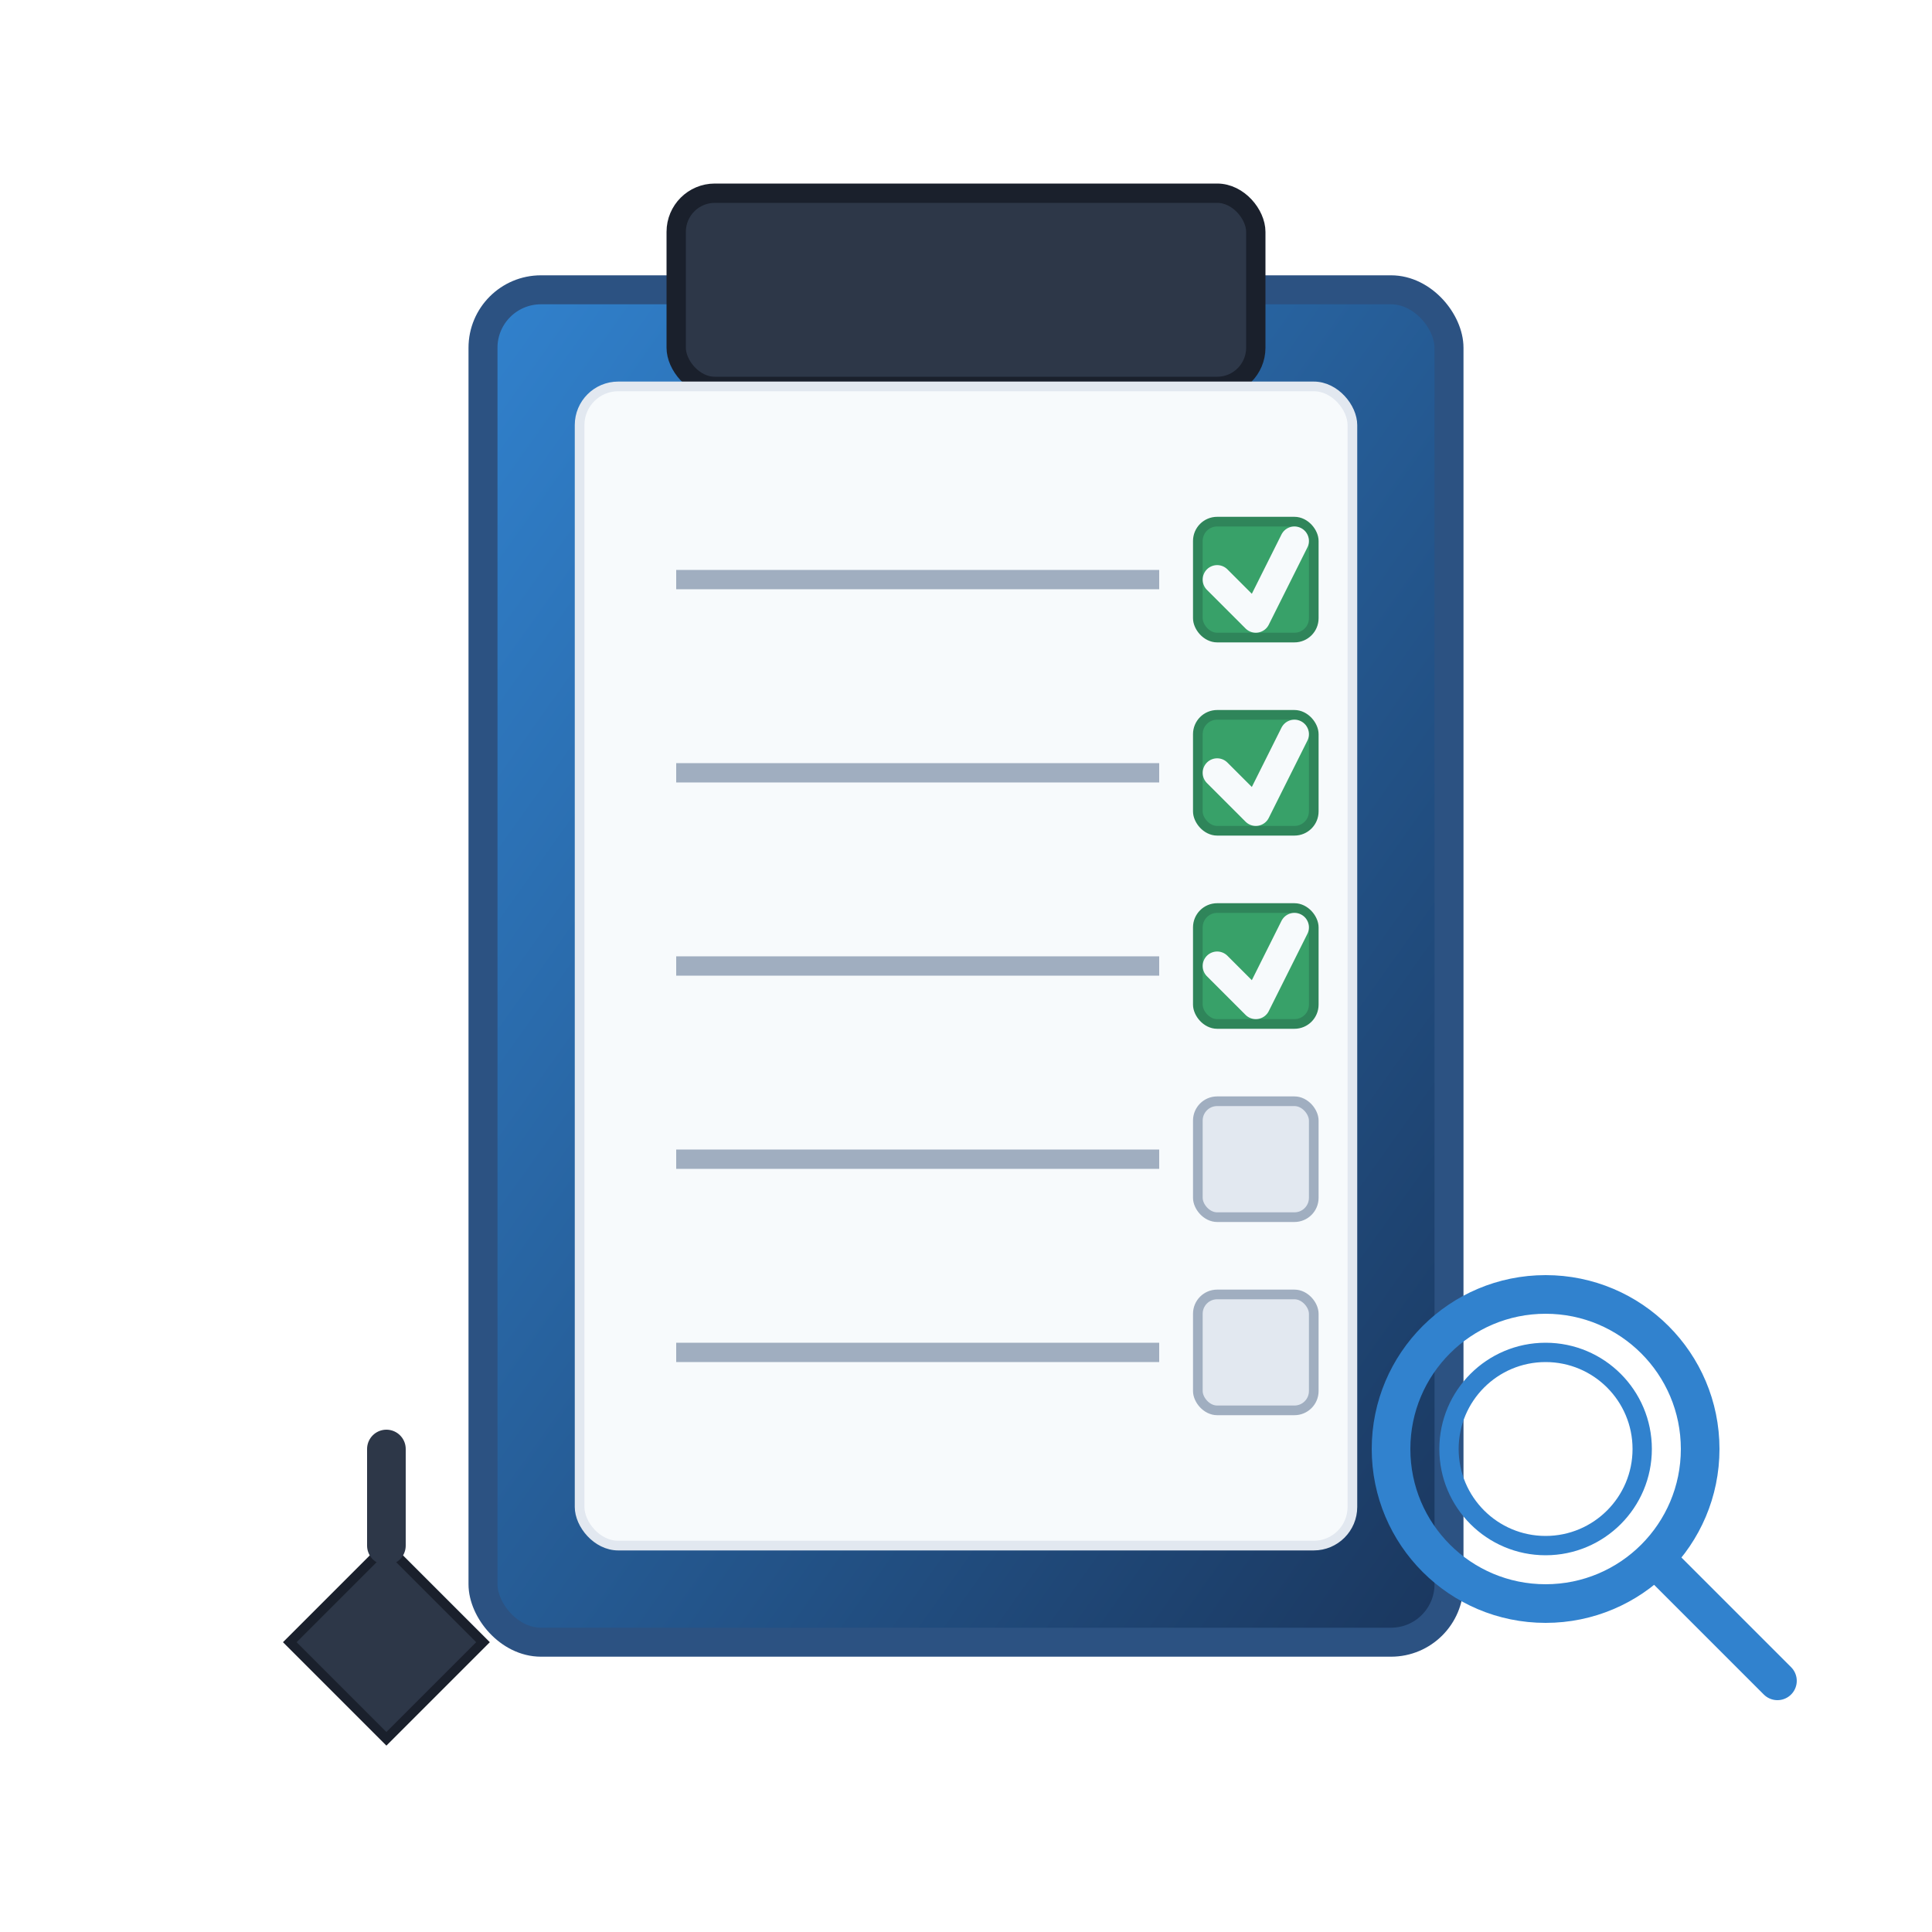 <svg xmlns="http://www.w3.org/2000/svg" viewBox="0 0 100 100" fill="none">
  <defs>
    <linearGradient id="checkGradient" x1="0%" y1="0%" x2="100%" y2="100%">
      <stop offset="0%" style="stop-color:#3182ce;stop-opacity:1" />
      <stop offset="100%" style="stop-color:#1a365d;stop-opacity:1" />
    </linearGradient>
  </defs>
  
  <!-- Main clipboard background -->
  <rect x="25" y="15" width="50" height="70" rx="3" ry="3" 
        fill="url(#checkGradient)" 
        stroke="#2c5282" 
        stroke-width="1.5"/>
  
  <!-- Clipboard clip -->
  <rect x="35" y="10" width="30" height="10" rx="2" ry="2" 
        fill="#2d3748" 
        stroke="#1a202c" 
        stroke-width="1"/>
  
  <!-- Paper background -->
  <rect x="30" y="20" width="40" height="60" rx="2" ry="2" 
        fill="#f7fafc" 
        stroke="#e2e8f0" 
        stroke-width="0.5"/>
  
  <!-- Checklist lines -->
  <line x1="35" y1="30" x2="60" y2="30" stroke="#a0aec0" stroke-width="1"/>
  <line x1="35" y1="40" x2="60" y2="40" stroke="#a0aec0" stroke-width="1"/>
  <line x1="35" y1="50" x2="60" y2="50" stroke="#a0aec0" stroke-width="1"/>
  <line x1="35" y1="60" x2="60" y2="60" stroke="#a0aec0" stroke-width="1"/>
  <line x1="35" y1="70" x2="60" y2="70" stroke="#a0aec0" stroke-width="1"/>
  
  <!-- Checkboxes -->
  <rect x="62" y="27" width="6" height="6" rx="1" ry="1" fill="#38a169" stroke="#2f855a" stroke-width="0.5"/>
  <rect x="62" y="37" width="6" height="6" rx="1" ry="1" fill="#38a169" stroke="#2f855a" stroke-width="0.5"/>
  <rect x="62" y="47" width="6" height="6" rx="1" ry="1" fill="#38a169" stroke="#2f855a" stroke-width="0.5"/>
  <rect x="62" y="57" width="6" height="6" rx="1" ry="1" fill="#e2e8f0" stroke="#a0aec0" stroke-width="0.5"/>
  <rect x="62" y="67" width="6" height="6" rx="1" ry="1" fill="#e2e8f0" stroke="#a0aec0" stroke-width="0.5"/>
  
  <!-- Check marks -->
  <path d="M63 30 L65 32 L67 28" stroke="#f7fafc" stroke-width="1.5" fill="none" stroke-linecap="round" stroke-linejoin="round"/>
  <path d="M63 40 L65 42 L67 38" stroke="#f7fafc" stroke-width="1.5" fill="none" stroke-linecap="round" stroke-linejoin="round"/>
  <path d="M63 50 L65 52 L67 48" stroke="#f7fafc" stroke-width="1.5" fill="none" stroke-linecap="round" stroke-linejoin="round"/>
  
  <!-- Magnifying glass for inspection -->
  <circle cx="80" cy="75" r="8" fill="none" stroke="#3182ce" stroke-width="2"/>
  <circle cx="80" cy="75" r="5" fill="none" stroke="#3182ce" stroke-width="1"/>
  <line x1="86" y1="81" x2="92" y2="87" stroke="#3182ce" stroke-width="2" stroke-linecap="round"/>
  
  <!-- Tool icon elements -->
  <path d="M15 85 L20 80 L25 85 L20 90 Z" fill="#2d3748" stroke="#1a202c" stroke-width="0.5"/>
  <line x1="20" y1="80" x2="20" y2="75" stroke="#2d3748" stroke-width="2" stroke-linecap="round"/>
</svg>
